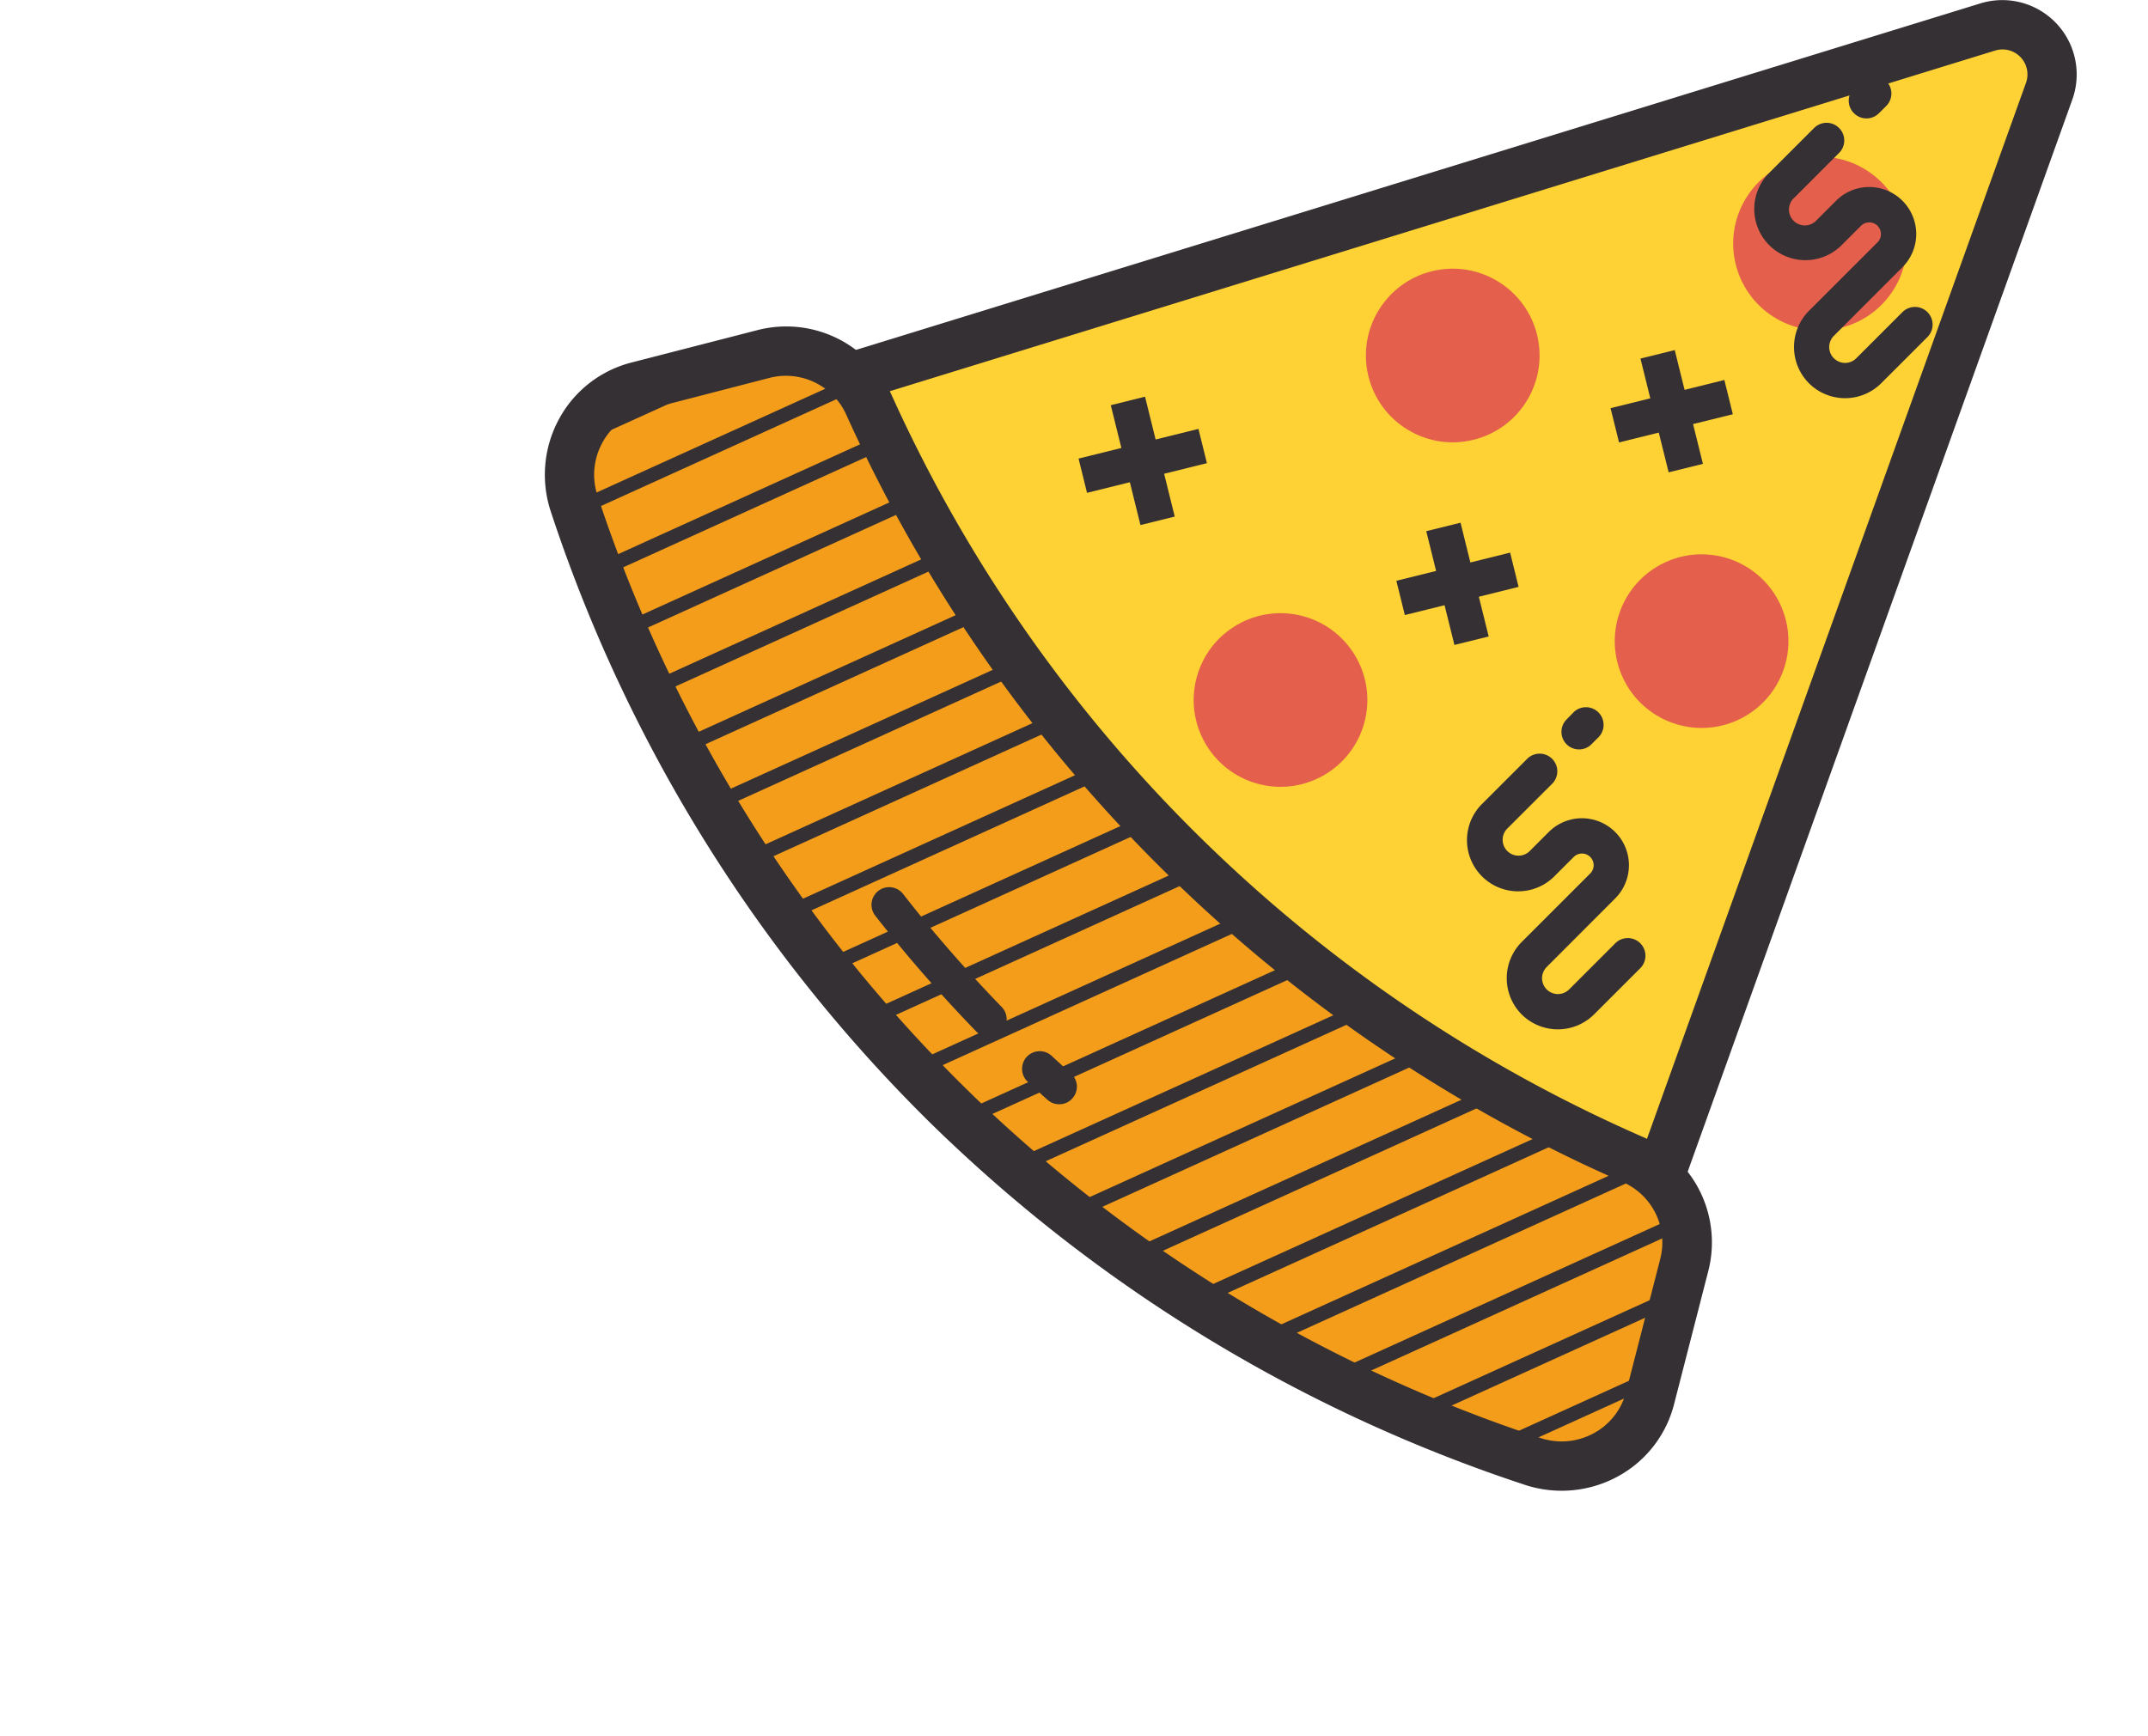 <svg xmlns="http://www.w3.org/2000/svg" xmlns:xlink="http://www.w3.org/1999/xlink" viewBox="0 0 585.32 473.27"><defs><style>.cls-1{fill:none;}.cls-2{fill:#fed235;}.cls-3{fill:#353033;}.cls-4{fill:#f49d1a;}.cls-5{fill:#e45f4c;}.cls-6{clip-path:url(#clip-path);}</style><clipPath id="clip-path" transform="translate(148.47)"><path class="cls-1" d="M179.35,238.34A408.65,408.65,0,0,1,88.26,110.23,24.73,24.73,0,0,0,59.53,96.52l-34.2,8.81A24.85,24.85,0,0,0,8,137.21,409,409,0,0,0,269.2,398.34a24.88,24.88,0,0,0,32-17.34l9.28-36.12a24.75,24.75,0,0,0-14-28.83A408.71,408.71,0,0,1,179.35,238.34Z"/></clipPath></defs><g id="Layer_2" data-name="Layer 2"><g id="Layer_1-2" data-name="Layer 1"><path class="cls-2" d="M26.51,120.38a389.82,389.82,0,0,0,104.07,167.3,389.4,389.4,0,0,0,102.11,69.81,390.73,390.73,0,0,0,50.82,19.72L409.94,24.85a13.53,13.53,0,0,0-16.73-17.5Z" transform="translate(148.47)"/><path class="cls-3" d="M118.47,285.29A397.47,397.47,0,0,1,20.08,122.38a6.75,6.75,0,0,1,4.45-8.44L391.23.91a20.27,20.27,0,0,1,25,26.22L289.85,379.49a6.75,6.75,0,0,1-8.34,4.16,400.52,400.52,0,0,1-51.69-20.07,395.85,395.85,0,0,1-103.87-71Q122.16,289,118.47,285.29ZM35,124.81a384.25,384.25,0,0,0,100.21,158,383,383,0,0,0,100.35,68.6,386.49,386.49,0,0,0,43.8,17.42L403.6,22.58a6.8,6.8,0,0,0-8.4-8.8Z" transform="translate(148.47)"/><path class="cls-4" d="M179.35,238.34A408.65,408.65,0,0,1,88.26,110.23,24.73,24.73,0,0,0,59.53,96.52l-34.2,8.81A24.85,24.85,0,0,0,8,137.21,409,409,0,0,0,269.2,398.34a24.88,24.88,0,0,0,32-17.34l9.28-36.12a24.75,24.75,0,0,0-14-28.83A408.71,408.71,0,0,1,179.35,238.34Z" transform="translate(148.47)"/><path class="cls-3" d="M102.7,303.74A417,417,0,0,1,1.58,139.31a31.84,31.84,0,0,1,2.3-25.13A31.2,31.2,0,0,1,23.65,98.8L57.85,90a31.39,31.39,0,0,1,36.54,17.45,400.38,400.38,0,0,0,89.59,126,400.85,400.85,0,0,0,115.19,76.43A31.36,31.36,0,0,1,317,346.56l-9.28,36.12a31.14,31.14,0,0,1-15.35,19.75,32,32,0,0,1-25.24,2.31,418.49,418.49,0,0,1-156.6-93.4C107.87,308.84,105.26,306.3,102.7,303.74Zm-24.23-196A18,18,0,0,0,61.21,103L27,111.85a17.83,17.83,0,0,0-11.32,8.8,18.12,18.12,0,0,0-1.32,14.46,403.89,403.89,0,0,0,105.4,166.45A404.72,404.72,0,0,0,271.3,391.94a18.21,18.21,0,0,0,14.57-1.32,17.81,17.81,0,0,0,8.77-11.29l9.28-36.12a17.94,17.94,0,0,0-10.16-21,414,414,0,0,1-119-79l4.63-4.88-4.63,4.88A413.48,413.48,0,0,1,82.12,113,17.83,17.83,0,0,0,78.47,107.72Z" transform="translate(148.47)"/><path class="cls-3" d="M117.56,281.15l0,0c-6.63-6.83-13.09-14-19.2-21.28-2.84-3.39-5.66-6.88-8.39-10.37a4.81,4.81,0,0,1,7.58-5.92c2.66,3.41,5.41,6.81,8.18,10.11,6,7.12,12.26,14.1,18.73,20.75a4.81,4.81,0,0,1-6.85,6.76Z" transform="translate(148.47)"/><path class="cls-3" d="M131.44,294.72a4.81,4.81,0,0,1,6.68-6.92q2.56,2.38,5.17,4.72a4.81,4.81,0,1,1-6.41,7.17q-2.69-2.4-5.31-4.84Z" transform="translate(148.47)"/><circle class="cls-5" cx="347.48" cy="66.4" r="23.66" transform="translate(143.1 91.87) rotate(-14.95)"/><circle class="cls-5" cx="247.4" cy="96.91" r="23.66" transform="translate(132.74 59.96) rotate(-13.4)"/><circle class="cls-5" cx="315.21" cy="174.75" r="23.66" transform="translate(105.58 133.99) rotate(-22.51)"/><circle class="cls-5" cx="200.46" cy="190.79" r="23.66" transform="translate(119.28 345.21) rotate(-77.5)"/><polygon class="cls-3" points="320.11 140.8 317.22 129.13 328.88 126.24 326.57 116.9 314.9 119.79 312.02 108.12 302.68 110.44 305.57 122.1 293.9 124.99 296.21 134.33 307.88 131.44 310.77 143.11 320.11 140.8"/><polygon class="cls-3" points="464.04 126.43 461.35 115.59 472.19 112.91 469.88 103.57 459.04 106.26 456.36 95.42 447.02 97.73 449.7 108.57 438.87 111.25 441.18 120.59 452.01 117.91 454.7 128.74 464.04 126.43"/><polygon class="cls-3" points="405.66 173.48 402.98 162.65 413.81 159.96 411.5 150.62 400.67 153.31 397.99 142.47 388.65 144.78 391.33 155.62 380.5 158.3 382.81 167.64 393.64 164.96 396.32 175.79 405.66 173.48"/><path class="cls-3" d="M278.43,202.88a4.8,4.8,0,0,1,0-6.8l1.95-2a4.81,4.81,0,0,1,6.8,6.8l-1.95,1.95A4.8,4.8,0,0,1,278.43,202.88Z" transform="translate(148.47)"/><path class="cls-3" d="M266.17,276.49a14,14,0,0,1,0-19.72l18.69-18.69a3.18,3.18,0,0,0-4.5-4.5l-5.28,5.28a13.94,13.94,0,0,1-19.72-19.72l12.23-12.22a4.81,4.81,0,1,1,6.8,6.8l-12.23,12.22a4.33,4.33,0,0,0,6.12,6.12l5.27-5.28a12.8,12.8,0,1,1,18.11,18.1L273,263.57a4.32,4.32,0,1,0,6.11,6.11l12.58-12.58a4.81,4.81,0,1,1,6.81,6.8l-12.59,12.59A14,14,0,0,1,266.17,276.49Z" transform="translate(148.47)"/><path class="cls-3" d="M356.71,30.84a4.8,4.8,0,0,1,0-6.8l2-1.95a4.81,4.81,0,1,1,6.8,6.81l-1.95,1.94A4.8,4.8,0,0,1,356.71,30.84Z" transform="translate(148.47)"/><path class="cls-3" d="M344.45,104.45a14,14,0,0,1,0-19.72l18.69-18.68a3.18,3.18,0,0,0-4.5-4.5l-5.28,5.28a13.94,13.94,0,0,1-19.72-19.72l12.23-12.23a4.81,4.81,0,0,1,6.8,6.81L340.45,53.91A4.32,4.32,0,1,0,346.56,60l5.28-5.28a12.8,12.8,0,0,1,18.1,18.11L351.25,91.54a4.32,4.32,0,0,0,6.11,6.11l12.58-12.58a4.81,4.81,0,1,1,6.81,6.8l-12.59,12.58A13.94,13.94,0,0,1,344.45,104.45Z" transform="translate(148.47)"/><g class="cls-6"><rect class="cls-3" x="-162.55" y="119.72" width="332.33" height="3.85" transform="translate(98.51 12.37) rotate(-24.42)"/><rect class="cls-3" x="-149.16" y="133.11" width="332.33" height="3.85" transform="translate(94.17 19.1) rotate(-24.41)"/><rect class="cls-3" x="-135.77" y="146.49" width="332.33" height="3.85" transform="translate(89.84 25.84) rotate(-24.42)"/><rect class="cls-3" x="-122.38" y="159.88" width="332.33" height="3.85" transform="translate(85.5 32.57) rotate(-24.42)"/><rect class="cls-3" x="-109" y="173.27" width="332.33" height="3.85" transform="translate(81.16 39.3) rotate(-24.42)"/><rect class="cls-3" x="-95.61" y="186.66" width="332.33" height="3.85" transform="translate(76.82 46.03) rotate(-24.42)"/><rect class="cls-3" x="-82.22" y="200.05" width="332.33" height="3.85" transform="translate(72.49 52.76) rotate(-24.41)"/><rect class="cls-3" x="-68.83" y="213.44" width="332.33" height="3.85" transform="translate(68.15 59.49) rotate(-24.42)"/><rect class="cls-3" x="-55.44" y="226.82" width="332.33" height="3.85" transform="translate(63.81 66.22) rotate(-24.42)"/><rect class="cls-3" x="-42.05" y="240.21" width="332.33" height="3.85" transform="translate(59.48 72.96) rotate(-24.42)"/><rect class="cls-3" x="-28.67" y="253.6" width="332.33" height="3.85" transform="translate(55.14 79.69) rotate(-24.42)"/><rect class="cls-3" x="-15.28" y="266.99" width="332.33" height="3.85" transform="translate(50.81 86.41) rotate(-24.41)"/><rect class="cls-3" x="-1.89" y="280.38" width="332.33" height="3.85" transform="translate(46.47 93.15) rotate(-24.42)"/><rect class="cls-3" x="11.5" y="293.77" width="332.33" height="3.85" transform="translate(42.13 99.88) rotate(-24.41)"/><rect class="cls-3" x="24.89" y="307.15" width="332.33" height="3.85" transform="translate(37.79 106.61) rotate(-24.42)"/><rect class="cls-3" x="38.28" y="320.54" width="332.33" height="3.85" transform="translate(33.46 113.34) rotate(-24.42)"/><rect class="cls-3" x="51.66" y="333.93" width="332.33" height="3.85" transform="translate(29.12 120.07) rotate(-24.41)"/><rect class="cls-3" x="65.05" y="347.32" width="332.33" height="3.85" transform="translate(24.78 126.81) rotate(-24.42)"/><rect class="cls-3" x="78.44" y="360.71" width="332.33" height="3.85" transform="translate(20.45 133.54) rotate(-24.42)"/><rect class="cls-3" x="91.83" y="374.1" width="332.33" height="3.85" transform="translate(16.11 140.26) rotate(-24.41)"/><rect class="cls-3" x="105.22" y="387.48" width="332.33" height="3.85" transform="translate(11.77 147) rotate(-24.42)"/><rect class="cls-3" x="118.61" y="400.87" width="332.33" height="3.85" transform="translate(7.44 153.72) rotate(-24.41)"/></g></g></g></svg>